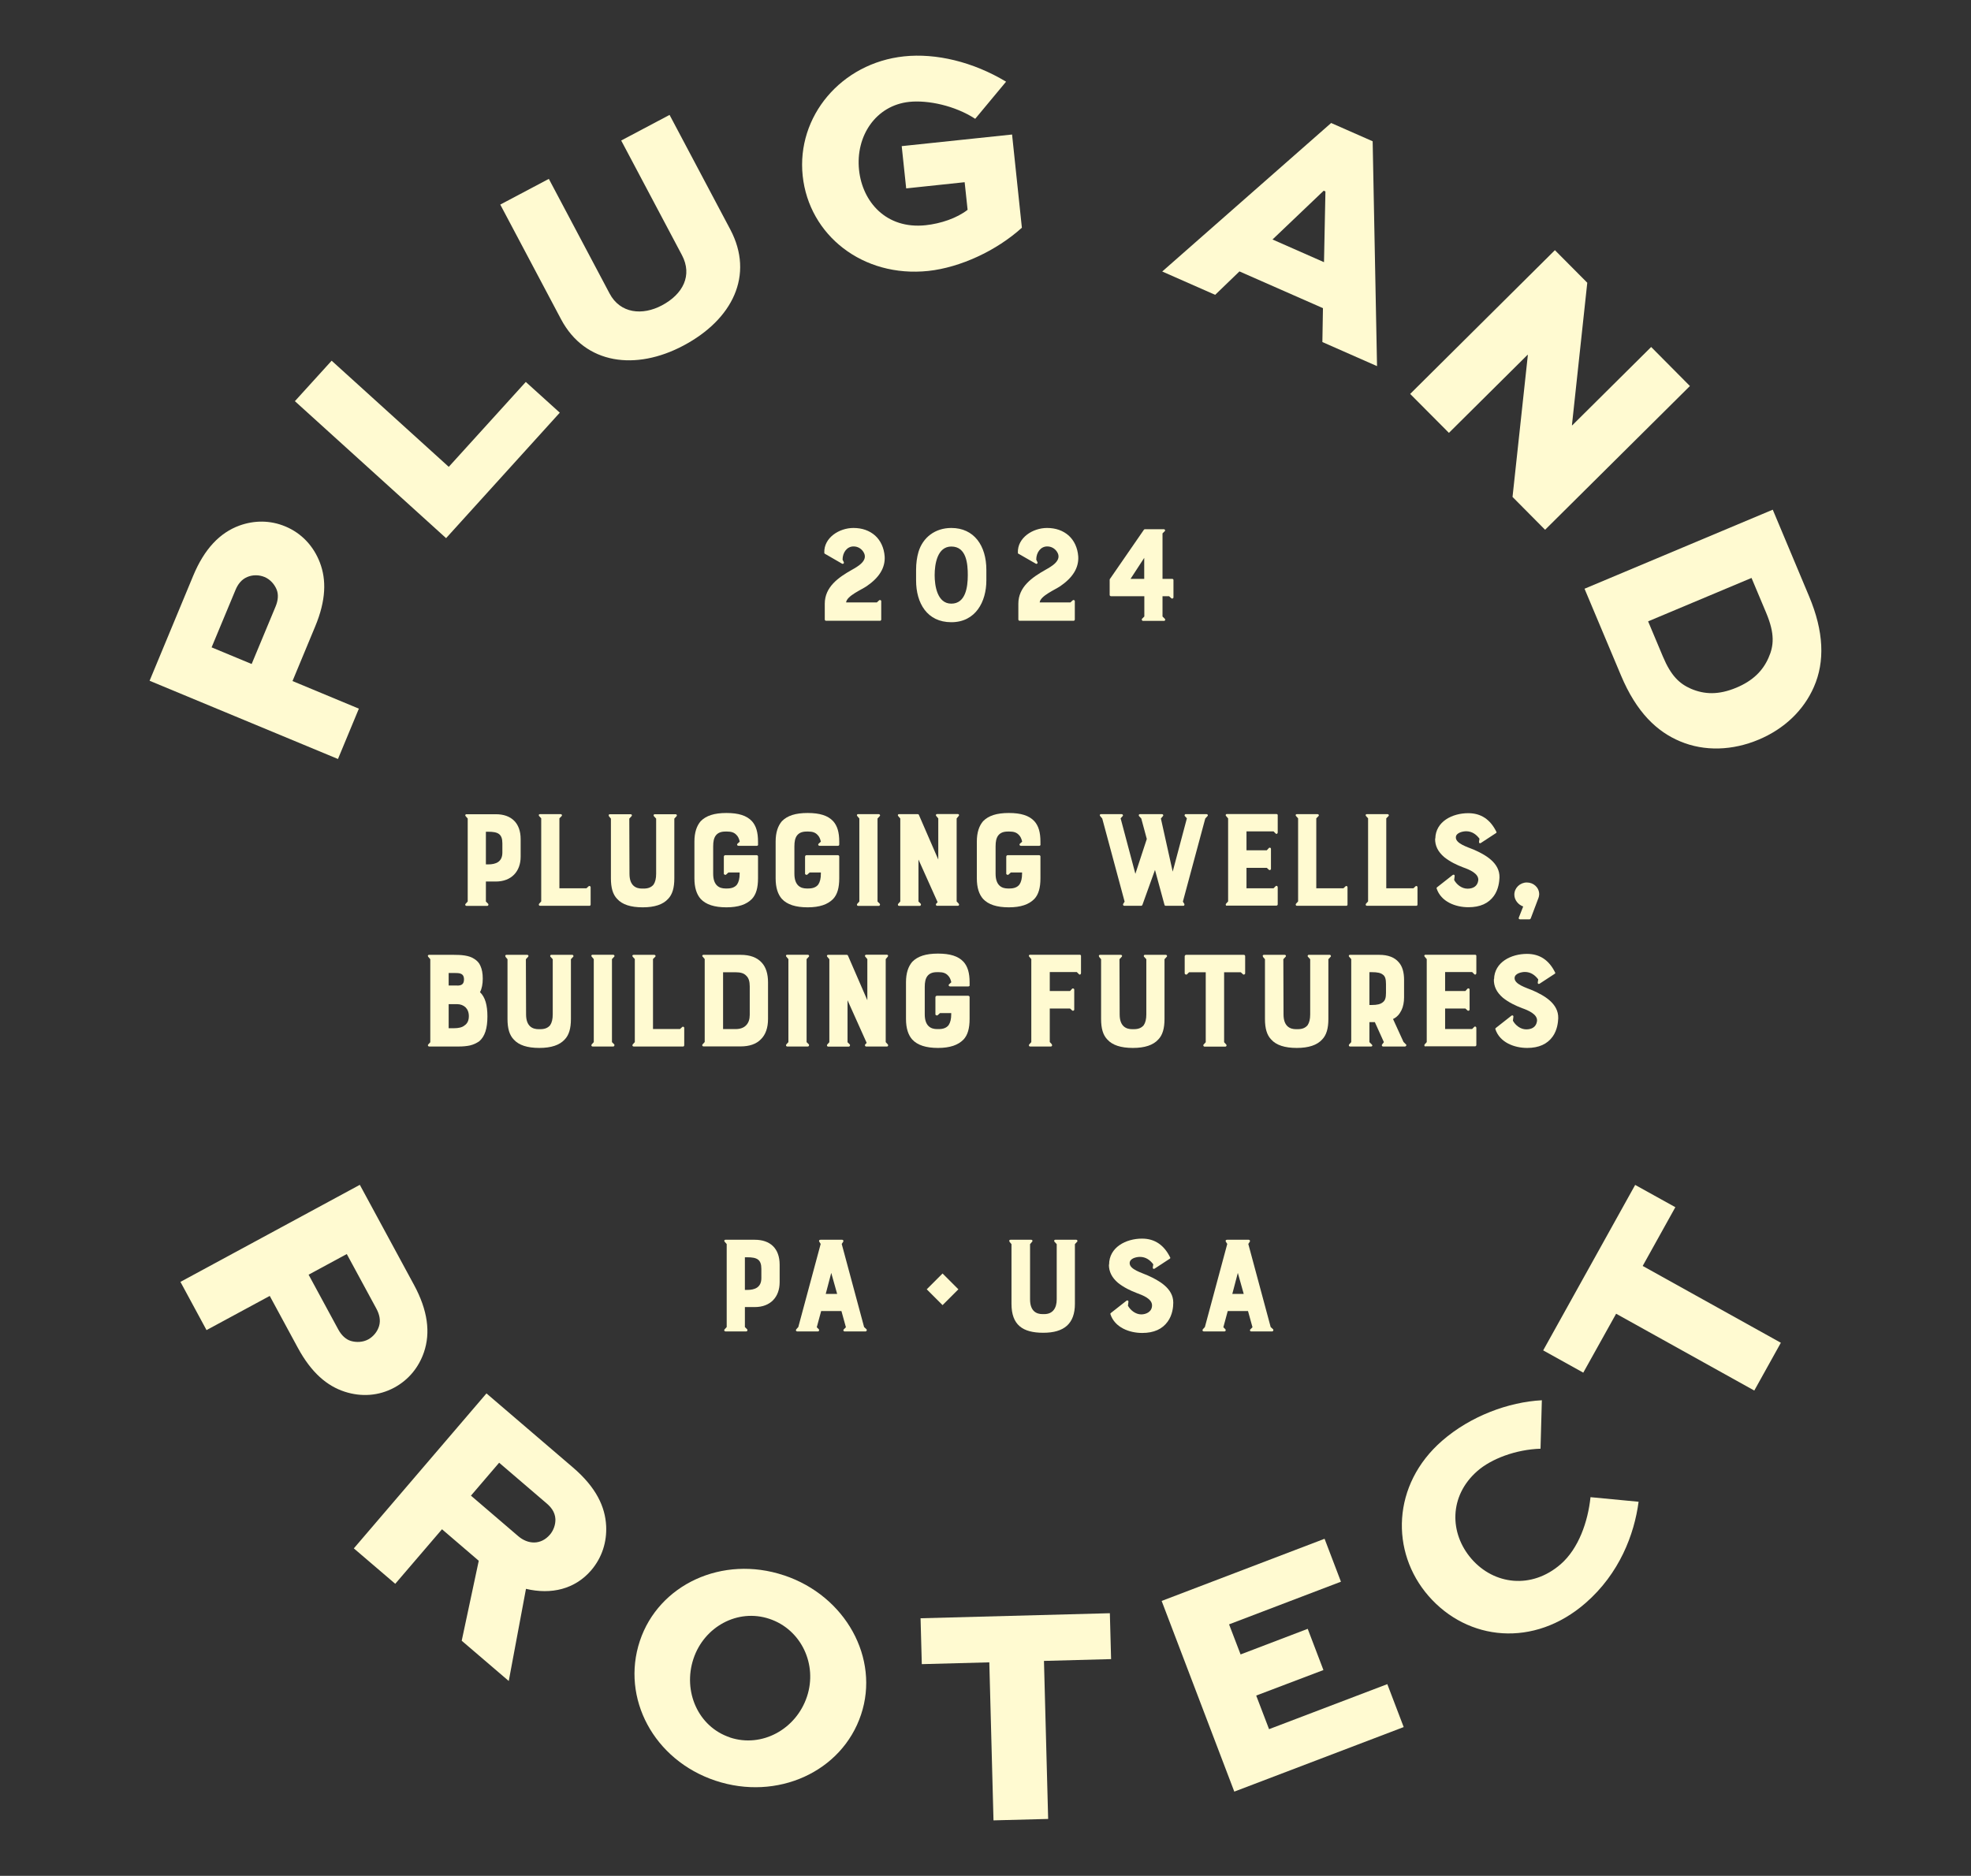 <svg xmlns="http://www.w3.org/2000/svg" id="Layer_1" data-name="Layer 1" viewBox="0 0 207 197.05"><rect x="0" y="0" width="207" height="197.05" fill="#333333" stroke="none"/><defs><style> .cls-1 { fill: #fffad1; stroke-width: 0px; } </style></defs><path class="cls-1" d="m35.5,79.73l-19.79-8.22,4.58-11.03c1.17-2.82,2.8-4.52,4.85-5.27,1.55-.56,3.23-.58,4.83.09,1.73.72,2.97,2.09,3.62,3.78.7,1.82.66,3.97-.49,6.73l-2.38,5.73,6.97,2.9-2.2,5.3Zm-13.28-11.73l4.21,1.75,2.51-6.03c.28-.67.32-1.29.11-1.8-.23-.56-.69-1.07-1.27-1.31-.58-.24-1.25-.24-1.81,0-.6.25-.99.76-1.24,1.37l-2.51,6.03Z"></path><polygon class="cls-1" points="34.83 37.89 47.13 49.04 55.22 40.12 58.79 43.35 46.85 56.53 30.97 42.14 34.83 37.89"></polygon><path class="cls-1" d="m70.32,12.07l6.38,12.04c2.53,4.79.25,9.45-4.94,12.2-4.96,2.63-10.3,2.01-12.84-2.78l-6.38-12.04,5.1-2.7,6.38,12.04c1.12,2.12,3.46,2.33,5.49,1.25,2.23-1.18,3.23-3.16,2.11-5.28l-6.38-12.04,5.08-2.69Z"></path><path class="cls-1" d="m102.42,12.48c-2.13-1.39-4.96-1.98-6.92-1.78-3.53.37-5.66,3.6-5.28,7.16.35,3.33,2.84,6.23,6.98,5.8,1.6-.17,3.29-.74,4.42-1.62l-.31-2.9-6.14.65-.47-4.44,11.59-1.22,1.03,9.79c-2.68,2.43-6.49,4.18-9.82,4.54-6.89.73-12.54-3.76-13.2-9.99-.66-6.23,4.03-11.85,10.65-12.55,3.33-.35,7.22.56,10.71,2.66l-3.25,3.91Z"></path><path class="cls-1" d="m122.06,28.52l17.74-15.6,4.36,1.92.46,23.62-5.74-2.53.06-3.56-8.77-3.86-2.55,2.46-5.56-2.45Zm11.59-3.36l5.4,2.38.15-7.43-.18-.08-5.38,5.13Z"></path><polygon class="cls-1" points="177.48 40.55 162.27 55.65 158.85 52.2 160.46 37.29 160.43 37.27 152.17 45.47 148.1 41.38 163.3 26.28 166.7 29.7 165.09 44.66 165.12 44.68 173.41 36.45 177.48 40.55"></polygon><path class="cls-1" d="m166.42,61.84l19.76-8.3,3.82,9.11c1.55,3.69,1.67,6.85.5,9.51-1.07,2.45-3.1,4.4-5.79,5.53-2.75,1.16-5.7,1.26-8.25.19-2.42-1.01-4.58-3.02-6.22-6.93l-3.83-9.11Zm8.22,7.12c.85,2.03,1.74,2.86,2.95,3.39,1.43.61,2.91.66,4.76-.11,1.73-.72,2.78-1.77,3.38-3.13.57-1.27.68-2.53-.23-4.71l-1.55-3.69-10.86,4.56,1.55,3.69Z"></path><path class="cls-1" d="m18.94,134.66l18.85-10.2,5.69,10.51c1.45,2.68,1.75,5.02,1.04,7.09-.54,1.56-1.58,2.87-3.11,3.7-1.65.89-3.49.99-5.21.43-1.85-.6-3.5-1.99-4.92-4.61l-2.95-5.45-6.64,3.59-2.73-5.05Zm17.48-2.93l-4.01,2.17,3.11,5.74c.34.63.8,1.06,1.33,1.22.58.17,1.27.14,1.82-.16.55-.3.97-.83,1.14-1.4.19-.62.03-1.25-.28-1.83l-3.11-5.74Z"></path><path class="cls-1" d="m37.16,162.65l13.93-16.28,9.07,7.77c2.47,2.11,3.4,4.16,3.5,6.15.08,1.67-.42,3.31-1.57,4.66-1.71,1.99-4.2,2.58-6.85,1.95l-1.81,9.68-4.94-4.23,1.79-8.4-3.86-3.31-4.91,5.73-4.36-3.73Zm15.27-9.01l-2.97,3.47,4.96,4.25c1.02.88,2.38.96,3.34-.16.38-.45.59-1.05.57-1.63-.04-.77-.5-1.29-.95-1.67l-4.96-4.25Z"></path><path class="cls-1" d="m82.34,165.48c6.47,2.16,10.07,8.72,8.09,14.63-2,6.01-8.81,9.1-15.29,6.94-6.48-2.16-9.94-8.68-7.94-14.68,1.97-5.92,8.66-9.05,15.13-6.89m-5.68,17.03c3.36,1.12,6.96-.86,8.1-4.29,1.12-3.36-.59-7.05-3.95-8.17-3.33-1.11-6.85.83-7.97,4.19-1.14,3.42.49,7.15,3.82,8.26"></path><polygon class="cls-1" points="96.68 169.99 116.56 169.46 116.69 174.28 109.64 174.47 110.08 191.07 104.34 191.22 103.9 174.62 96.81 174.81 96.68 169.99"></polygon><polygon class="cls-1" points="138.99 175.43 131.93 178.11 133.28 181.64 145.7 176.91 147.42 181.42 129.63 188.2 122 168.17 139.11 161.64 140.83 166.15 129.08 170.63 130.29 173.79 137.34 171.1 138.99 175.43"></polygon><path class="cls-1" d="m172.09,157.75c-.45,3.43-2.01,7.54-5.57,10.64-5.42,4.72-12.37,3.99-16.49-.74-4.03-4.63-3.85-11.71,1.42-16.3,2.97-2.59,6.98-4.08,10.48-4.26l-.14,5.09c-2.59.08-5.17,1.06-6.63,2.34-2.99,2.61-2.96,6.54-.61,9.24,2.35,2.7,6.29,3.22,9.36.55,1.88-1.64,2.86-4.46,3.13-7.04l5.04.48Z"></path><polygon class="cls-1" points="162.07 141.85 171.73 124.47 175.95 126.81 172.52 132.98 187.03 141.05 184.24 146.07 169.73 138 166.28 144.19 162.07 141.85"></polygon><path class="cls-1" d="m51.03,94.7l.24.24c.05.05.04.22-.11.22h-2.17c-.11,0-.18-.13-.09-.22l.22-.24v-8.72l-.22-.25c-.07-.07-.04-.2.09-.2h3.08c1.62,0,2.61.91,2.61,2.62v1.84c0,1.55-.97,2.61-2.61,2.61h-1.04v2.1Zm.24-3.9c.8,0,1.49-.26,1.49-1.24v-.97c0-1-.47-1.22-1.49-1.22h-.24v3.43h.24Z"></path><path class="cls-1" d="m61.83,93.09c.05-.05.2-.02.2.11v1.82c0,.05-.04.13-.11.13h-5.21c-.11,0-.16-.13-.09-.22l.22-.24v-8.73l-.22-.24c-.07-.09-.04-.2.09-.2h2.17c.13,0,.18.13.11.2l-.24.24v7.35h2.84l.24-.22Z"></path><path class="cls-1" d="m63.96,85.73c-.07-.09-.04-.2.09-.2h2.17c.15,0,.18.13.11.2l-.24.26.02,5.8c0,1.28.71,1.55,1.31,1.55h.18c.47,0,.8-.13,1.04-.42.18-.27.27-.64.27-1.13v-5.8l-.24-.26c-.05-.05-.04-.2.09-.2h2.21c.09,0,.16.13.09.2l-.24.26v6.27c0,1-.2,1.7-.66,2.17-.53.58-1.4.88-2.66.88s-2.15-.29-2.68-.88c-.46-.47-.66-1.17-.66-2.17v-6.27l-.22-.26Z"></path><path class="cls-1" d="m79.62,88.72c0,.07-.05.13-.15.13h-1.91c-.13,0-.2-.13-.11-.22l.24-.22c-.07-.31-.18-.55-.35-.71-.24-.26-.55-.35-.97-.35h-.18c-.47,0-.8.13-1.02.42-.2.27-.27.64-.27,1.13v2.88c0,1.28.69,1.55,1.29,1.55h.18c.47,0,.82-.13,1.04-.42.18-.27.27-.64.27-1.13v-.13h-1.18l-.24.22c-.07.07-.24,0-.24-.09v-1.79c0-.09.07-.16.16-.16h3.28c.09,0,.15.07.15.13v2.3c0,1-.2,1.7-.64,2.17-.57.58-1.42.88-2.68.88s-2.15-.29-2.7-.88c-.42-.47-.66-1.17-.66-2.17v-3.85c0-.97.24-1.66.66-2.15.57-.58,1.42-.86,2.7-.86s2.13.27,2.68.86c.44.49.64,1.17.64,2.15v.31Z"></path><path class="cls-1" d="m88.14,88.72c0,.07-.05.13-.15.13h-1.91c-.13,0-.2-.13-.11-.22l.24-.22c-.07-.31-.18-.55-.35-.71-.24-.26-.55-.35-.96-.35h-.18c-.47,0-.8.13-1.02.42-.2.27-.27.64-.27,1.13v2.88c0,1.28.69,1.55,1.29,1.55h.18c.47,0,.82-.13,1.04-.42.18-.27.27-.64.27-1.13v-.13h-1.18l-.24.22c-.07.07-.24,0-.24-.09v-1.79c0-.09.07-.16.16-.16h3.28c.09,0,.15.07.15.13v2.3c0,1-.2,1.7-.64,2.17-.57.58-1.42.88-2.68.88s-2.15-.29-2.7-.88c-.42-.47-.66-1.17-.66-2.17v-3.85c0-.97.24-1.66.66-2.15.57-.58,1.42-.86,2.7-.86s2.13.27,2.68.86c.44.49.64,1.17.64,2.15v.31Z"></path><path class="cls-1" d="m90.25,94.7v-8.72l-.22-.26c-.07-.07-.04-.2.09-.2h2.17c.11,0,.18.13.11.2l-.24.26v8.72l.24.24c.05.05.02.22-.11.22h-2.17c-.11,0-.16-.13-.09-.22l.22-.24Z"></path><path class="cls-1" d="m94.55,85.98l-.22-.26c-.07-.07-.04-.2.09-.2h1.95c.05,0,.11.02.13.07l2.04,4.7v-4.32l-.22-.26c-.07-.07-.02-.2.09-.2h2.19c.11,0,.16.11.09.2l-.22.26v8.72l.22.24c.07.07.04.22-.09.22h-2.19c-.11,0-.16-.15-.09-.22l.15-.16-2.01-4.48v4.41l.24.24c.05.05.02.22-.11.22h-2.17c-.11,0-.16-.13-.09-.22l.22-.24v-8.72Z"></path><path class="cls-1" d="m109.28,88.72c0,.07-.05.13-.15.13h-1.91c-.13,0-.2-.13-.11-.22l.24-.22c-.07-.31-.18-.55-.35-.71-.24-.26-.55-.35-.97-.35h-.18c-.47,0-.8.13-1.02.42-.2.27-.27.64-.27,1.13v2.88c0,1.28.69,1.55,1.29,1.55h.18c.47,0,.82-.13,1.04-.42.18-.27.27-.64.27-1.13v-.13h-1.18l-.24.22c-.07.07-.24,0-.24-.09v-1.79c0-.09.07-.16.16-.16h3.28c.09,0,.15.07.15.13v2.3c0,1-.2,1.7-.64,2.17-.57.58-1.42.88-2.68.88s-2.15-.29-2.7-.88c-.42-.47-.66-1.17-.66-2.17v-3.85c0-.97.24-1.66.66-2.15.57-.58,1.42-.86,2.7-.86s2.13.27,2.68.86c.44.49.64,1.17.64,2.15v.31Z"></path><path class="cls-1" d="m124.38,94.95c.04.07,0,.2-.09.2h-1.86c-.07,0-.13-.05-.13-.09l-1-3.68-1.33,3.7s-.07.07-.11.07h-1.77c-.13,0-.18-.11-.13-.2l.15-.24-2.35-8.73-.22-.26c-.07-.07-.04-.2.09-.2h2.17c.11,0,.18.13.11.2l-.22.24,1.55,5.83,1.2-3.66-.58-2.15-.24-.26c-.05-.07-.02-.2.09-.2h2.32c.13,0,.18.13.11.2l-.22.26,1.24,5.58,1.49-5.6-.22-.24c-.05-.05-.02-.2.09-.2h2.21c.09,0,.17.13.09.2l-.24.26-2.35,8.73.15.24Z"></path><path class="cls-1" d="m128.85,95.15c-.11,0-.16-.13-.09-.22l.22-.24v-8.72l-.22-.26c-.07-.07-.04-.2.09-.2h5.21c.07,0,.13.05.13.11v1.82c0,.11-.11.22-.22.11l-.22-.22h-2.84v1.99h2.13l.22-.24c.05-.07.22-.05.22.09v2.1c0,.11-.15.17-.22.09l-.22-.2h-2.13v2.15h2.84l.22-.22c.09-.09.22-.02.22.11v1.8c0,.05-.05.13-.13.13h-5.21Z"></path><path class="cls-1" d="m141.32,93.09c.05-.05.2-.02.2.11v1.82c0,.05-.04.13-.11.13h-5.21c-.11,0-.16-.13-.09-.22l.22-.24v-8.73l-.22-.24c-.07-.09-.04-.2.09-.2h2.17c.13,0,.18.13.11.2l-.24.24v7.35h2.85l.24-.22Z"></path><path class="cls-1" d="m148.67,93.09c.05-.05.2-.02.2.11v1.82c0,.05-.04.13-.11.13h-5.21c-.11,0-.16-.13-.09-.22l.22-.24v-8.73l-.22-.24c-.07-.09-.04-.2.09-.2h2.17c.13,0,.18.13.11.2l-.24.24v7.35h2.85l.24-.22Z"></path><path class="cls-1" d="m150.74,88.08c.04-1.79,1.79-2.66,3.46-2.66,1.35,0,2.32.67,2.95,1.95.04.05.02.11-.05.15l-1.59,1.04c-.09.05-.2,0-.18-.13l.05-.33c-.33-.44-.78-.78-1.4-.78-.35,0-1.04.15-1.08.6-.07.69,1.24,1.06,1.88,1.33,1.2.53,2.75,1.37,2.7,2.94-.02.4-.09,1.22-.58,1.91-.57.8-1.46,1.2-2.68,1.2-1.35,0-2.88-.57-3.34-1.97-.02-.05,0-.09.05-.13l1.64-1.29c.07-.06.22-.04.2.13l-.05.4c.26.48.8.91,1.4.91.55,0,1.04-.22,1.13-.86.09-.73-.95-1.15-1.57-1.37-.69-.26-1.4-.6-2.01-1.09-.66-.57-.97-1.2-.95-1.95"></path><path class="cls-1" d="m161.65,93.95c0,.13-.04.27-.07.36l-.82,2.17c-.02.05-.07.09-.13.09h-.99c-.13,0-.16-.09-.13-.18l.46-1.17c-.49-.16-.93-.66-.93-1.24,0-.71.6-1.28,1.31-1.28s1.3.53,1.3,1.24"></path><path class="cls-1" d="m45.19,109.48v-8.72l-.22-.26c-.07-.09-.04-.2.09-.2h2.59c.79,0,1.6.05,2.15.42.29.18.53.42.66.75.16.35.24.78.24,1.33s-.09,1.06-.29,1.42c.55.53.78,1.37.78,2.55,0,1.26-.27,2.11-.86,2.61-.29.2-.6.35-.98.44-.33.07-.73.11-1.18.11h-3.1c-.11,0-.18-.13-.09-.22l.22-.24Zm2.83-5.95c.46,0,.71-.15.71-.66,0-.18-.04-.42-.26-.55-.18-.11-.44-.11-.77-.11h-.58v1.31h.89Zm-.37,1.95h-.53v2.53h.55c.49,0,.88-.09,1.11-.29.31-.2.46-.53.46-.98,0-.4-.13-.71-.35-.93-.22-.2-.51-.33-.89-.33h-.35Z"></path><path class="cls-1" d="m53.1,100.5c-.07-.09-.04-.2.09-.2h2.17c.14,0,.18.13.11.2l-.24.26.02,5.8c0,1.28.71,1.55,1.31,1.55h.18c.47,0,.8-.13,1.04-.42.18-.27.27-.64.27-1.13v-5.8l-.24-.26c-.05-.05-.04-.2.09-.2h2.21c.09,0,.16.13.09.2l-.24.26v6.27c0,1-.2,1.7-.66,2.17-.53.58-1.4.88-2.66.88s-2.15-.29-2.68-.88c-.46-.47-.66-1.17-.66-2.17v-6.27l-.22-.26Z"></path><path class="cls-1" d="m62.36,109.47v-8.72l-.22-.26c-.07-.07-.04-.2.09-.2h2.17c.11,0,.18.13.11.2l-.24.26v8.72l.24.24c.05.05.02.22-.11.22h-2.17c-.11,0-.16-.13-.09-.22l.22-.24Z"></path><path class="cls-1" d="m71.66,107.87c.05-.05.2-.02.2.11v1.82c0,.05-.04.13-.11.13h-5.21c-.11,0-.16-.13-.09-.22l.22-.24v-8.73l-.22-.24c-.07-.09-.04-.2.09-.2h2.17c.13,0,.18.13.11.2l-.24.24v7.35h2.84l.24-.22Z"></path><path class="cls-1" d="m73.79,100.5c-.07-.07-.04-.2.09-.2h3.9c.98,0,1.73.27,2.22.82.44.47.66,1.18.66,2.06v3.86c0,.93-.26,1.66-.75,2.13-.49.51-1.22.75-2.13.75h-3.9c-.11,0-.18-.13-.09-.22l.22-.24v-8.72l-.22-.26Zm2.15,1.62v5.98h1.31c.47,0,.86-.13,1.11-.4.26-.26.38-.64.38-1.09v-2.99c0-.53-.11-.89-.37-1.13-.24-.26-.6-.36-1.13-.36h-1.31Z"></path><path class="cls-1" d="m82.8,109.47v-8.72l-.22-.26c-.07-.07-.04-.2.09-.2h2.17c.11,0,.18.13.11.2l-.24.26v8.72l.24.24c.05.05.02.22-.11.22h-2.17c-.11,0-.16-.13-.09-.22l.22-.24Z"></path><path class="cls-1" d="m87.1,100.76l-.22-.26c-.07-.07-.04-.2.09-.2h1.95c.05,0,.11.02.13.07l2.04,4.7v-4.32l-.22-.26c-.07-.07-.02-.2.09-.2h2.19c.11,0,.16.11.09.2l-.22.26v8.72l.22.24c.07.07.04.22-.09.22h-2.19c-.11,0-.16-.15-.09-.22l.15-.16-2.01-4.48v4.41l.24.24c.05.05.02.22-.11.22h-2.17c-.11,0-.16-.13-.09-.22l.22-.24v-8.72Z"></path><path class="cls-1" d="m101.84,103.49c0,.07-.05.13-.15.13h-1.91c-.13,0-.2-.13-.11-.22l.24-.22c-.07-.31-.18-.55-.35-.71-.24-.26-.55-.35-.97-.35h-.18c-.47,0-.8.13-1.02.42-.2.27-.27.64-.27,1.13v2.88c0,1.28.69,1.55,1.29,1.55h.18c.47,0,.82-.13,1.04-.42.18-.27.27-.64.27-1.13v-.13h-1.18l-.24.22c-.07.07-.24,0-.24-.09v-1.79c0-.09.07-.16.16-.16h3.28c.09,0,.15.07.15.13v2.3c0,1-.2,1.7-.64,2.17-.57.58-1.42.88-2.68.88s-2.15-.29-2.7-.88c-.42-.47-.66-1.17-.66-2.17v-3.85c0-.97.24-1.66.66-2.15.57-.58,1.42-.86,2.7-.86s2.13.27,2.68.86c.44.49.64,1.17.64,2.15v.31Z"></path><path class="cls-1" d="m110.46,109.71c.07.07.04.22-.11.22h-2.17c-.11,0-.16-.13-.09-.22l.22-.24v-8.72l-.22-.26c-.07-.07-.04-.2.09-.2h5.22c.07,0,.13.05.13.11v1.82c0,.11-.11.22-.22.11l-.22-.22h-2.84v1.99h2.13l.22-.24c.05-.07.22-.02.22.09v2.1c0,.11-.15.17-.22.09l-.22-.2h-2.13v3.52l.22.24Z"></path><path class="cls-1" d="m115.44,100.5c-.07-.09-.04-.2.09-.2h2.17c.15,0,.18.13.11.2l-.24.26.02,5.8c0,1.28.71,1.55,1.31,1.55h.18c.47,0,.8-.13,1.04-.42.18-.27.27-.64.27-1.13v-5.8l-.24-.26c-.05-.05-.04-.2.09-.2h2.21c.09,0,.16.13.09.2l-.24.26v6.27c0,1-.2,1.7-.66,2.17-.53.58-1.4.88-2.66.88s-2.15-.29-2.68-.88c-.46-.47-.66-1.17-.66-2.17v-6.27l-.22-.26Z"></path><path class="cls-1" d="m124.66,102.35c-.07.07-.24,0-.24-.11v-1.79c0-.07.07-.15.15-.15h6.05c.09,0,.15.05.15.15v1.79c0,.11-.15.18-.22.11l-.24-.22h-1.75v7.35l.22.24c.07.07.04.22-.09.22h-2.19c-.11,0-.17-.15-.09-.22l.22-.24v-7.35h-1.75l-.22.22Z"></path><path class="cls-1" d="m132.65,100.5c-.07-.09-.04-.2.09-.2h2.17c.15,0,.18.13.11.2l-.24.26.02,5.8c0,1.28.71,1.55,1.31,1.55h.18c.47,0,.8-.13,1.04-.42.18-.27.27-.64.27-1.13v-5.8l-.24-.26c-.05-.05-.04-.2.09-.2h2.21c.09,0,.16.13.09.2l-.24.26v6.27c0,1-.2,1.7-.66,2.17-.53.58-1.4.88-2.66.88s-2.15-.29-2.68-.88c-.46-.47-.66-1.17-.66-2.17v-6.27l-.22-.26Z"></path><path class="cls-1" d="m141.69,100.5c-.07-.07-.04-.2.09-.2h3.08c.91,0,1.6.26,2.04.78.38.42.56,1.06.56,1.84v1.84c0,.51-.09.98-.27,1.35-.2.42-.49.75-.89.93l1.1,2.41.26.26c.09.05.02.22-.11.22h-2.3c-.09,0-.18-.11-.09-.22l.18-.24-.95-2.1h-.57v2.1l.24.24c.13.13.05.22-.07.22h-2.21c-.11,0-.16-.13-.09-.22l.22-.24v-8.72l-.22-.25Zm2.37,5.07c.58,0,.93-.09,1.17-.29.24-.18.33-.47.33-.97v-.95c0-.51-.09-.82-.33-.98-.22-.18-.57-.26-1.17-.26h-.24v3.45h.24Z"></path><path class="cls-1" d="m149.71,109.93c-.11,0-.16-.13-.09-.22l.22-.24v-8.72l-.22-.26c-.07-.07-.04-.2.09-.2h5.21c.07,0,.13.05.13.11v1.82c0,.11-.11.22-.22.11l-.22-.22h-2.84v1.99h2.13l.22-.24c.05-.07.22-.05.22.09v2.1c0,.11-.15.17-.22.09l-.22-.2h-2.13v2.15h2.84l.22-.22c.09-.09.22-.02.22.11v1.8c0,.05-.05.13-.13.13h-5.21Z"></path><path class="cls-1" d="m156.91,102.86c.04-1.79,1.79-2.66,3.46-2.66,1.35,0,2.32.67,2.95,1.95.04.05.02.11-.05.15l-1.59,1.04c-.09.05-.2,0-.18-.13l.05-.33c-.33-.44-.78-.78-1.4-.78-.35,0-1.04.15-1.08.6-.07.69,1.24,1.06,1.88,1.33,1.2.53,2.75,1.37,2.7,2.94-.02.4-.09,1.22-.58,1.91-.57.8-1.46,1.2-2.68,1.2-1.35,0-2.88-.57-3.34-1.97-.02-.05,0-.09.05-.13l1.64-1.29c.07-.06.22-.04.2.13l-.05.4c.26.48.8.91,1.4.91.55,0,1.04-.22,1.13-.86.09-.73-.95-1.15-1.57-1.37-.69-.26-1.4-.6-2.01-1.09-.66-.57-.97-1.2-.95-1.95"></path><path class="cls-1" d="m78.23,139.4l.24.24c.05.05.04.22-.11.22h-2.17c-.11,0-.18-.13-.09-.22l.22-.24v-8.72l-.22-.25c-.07-.07-.04-.2.09-.2h3.08c1.62,0,2.61.91,2.61,2.62v1.84c0,1.55-.96,2.61-2.61,2.61h-1.04v2.1Zm.24-3.9c.8,0,1.49-.26,1.49-1.24v-.97c0-1-.47-1.22-1.49-1.22h-.24v3.43h.24Z"></path><path class="cls-1" d="m83.62,139.64l.22-.24,2.35-8.73-.15-.24c-.05-.09-.02-.2.13-.2h2.28c.11,0,.16.13.11.2l-.16.24,2.35,8.73.26.24c.05.05.02.22-.11.22h-2.21c-.09,0-.17-.13-.07-.22l.22-.22-.47-1.7h-2.13l-.46,1.7.22.22c.05.05.04.22-.11.22h-2.17c-.11,0-.18-.13-.09-.22m4.29-3.72l-.62-2.21-.58,2.21h1.2Z"></path><path class="cls-1" d="m106.03,130.43c-.07-.09-.04-.2.09-.2h2.17c.15,0,.18.13.11.2l-.22.26v5.8c0,1.28.71,1.55,1.31,1.55h.18c.89,0,1.31-.62,1.31-1.55v-5.8l-.24-.26c-.05-.05-.04-.2.09-.2h2.21c.09,0,.16.13.09.2l-.24.26v6.27c0,2.1-1.15,3.04-3.32,3.04s-3.34-.82-3.34-3.04v-6.27l-.22-.26Z"></path><path class="cls-1" d="m116.48,132.84c0-1.82,1.77-2.73,3.46-2.73,1.35,0,2.32.69,2.95,1.97.04.05.02.11-.05.15l-1.59,1.04c-.09.05-.2,0-.18-.13l.05-.33c-.33-.44-.78-.78-1.4-.78-.33,0-1.08.13-1.08.66,0,.66,1.26,1,1.88,1.28,1.18.53,2.7,1.35,2.7,2.86,0,.44-.07,1.28-.58,1.99-.57.8-1.46,1.2-2.68,1.2-1.35,0-2.88-.57-3.34-1.97-.02-.05,0-.09.05-.13l1.64-1.29c.07-.05.22-.04.2.13l-.05.4c.26.47.8.91,1.4.91.49,0,1.13-.26,1.13-.95s-.97-1.06-1.57-1.28c-.69-.26-1.4-.6-2.01-1.09-.64-.55-.95-1.17-.95-1.9"></path><path class="cls-1" d="m126.32,139.64l.22-.24,2.35-8.73-.15-.24c-.05-.09-.02-.2.13-.2h2.28c.11,0,.16.13.11.2l-.16.24,2.35,8.73.26.24c.05.05.02.22-.11.22h-2.21c-.09,0-.17-.13-.07-.22l.22-.22-.47-1.7h-2.13l-.46,1.7.22.22c.05.05.04.22-.11.22h-2.17c-.11,0-.18-.13-.09-.22m4.29-3.72l-.62-2.21-.58,2.21h1.2Z"></path><rect class="cls-1" x="97.81" y="134.26" width="2.35" height="2.35" transform="translate(-66.77 109.66) rotate(-45)"></rect><path class="cls-1" d="m86.66,58.2c-.05-.04-.09-.07-.09-.15-.05-1.57,1.57-2.59,3.06-2.59.91,0,1.68.27,2.28.8.58.53.93,1.28,1,2.19.07,1.19-.57,2.22-1.88,3.12-.55.38-2.1,1.02-2.17,1.71h3.23l.24-.22c.07-.07.22-.02.22.09v1.93c0,.05-.04.13-.13.13h-5.67c-.07,0-.13-.07-.13-.13v-1.66c0-1.77,1.44-2.77,2.86-3.57.58-.33,1.8-.98,1.18-1.9-.22-.33-.58-.55-1.02-.55-.69,0-1.15.64-1.15,1.39l.13.27c.05.13-.09.2-.17.16l-1.8-1.04Z"></path><path class="cls-1" d="m96.21,60.97v-1.11c0-.69.09-1.33.25-1.88.46-1.53,1.75-2.52,3.45-2.52,2.39,0,3.68,1.86,3.68,4.4v1.11c0,2.24-1.13,4.39-3.68,4.39s-3.7-2.01-3.7-4.39m1.95-.55c0,1.08.26,2.99,1.75,2.99s1.73-1.71,1.73-2.99c0-1.18-.13-3.01-1.73-3.01-1.46,0-1.75,1.82-1.75,3.01"></path><path class="cls-1" d="m106.99,58.2c-.05-.04-.09-.07-.09-.15-.05-1.57,1.57-2.59,3.06-2.59.91,0,1.68.27,2.28.8.58.53.93,1.28,1,2.19.07,1.19-.57,2.22-1.88,3.12-.55.38-2.1,1.02-2.17,1.71h3.23l.24-.22c.07-.07.22-.02.22.09v1.93c0,.05-.04.13-.13.13h-5.67c-.07,0-.13-.07-.13-.13v-1.66c0-1.77,1.44-2.77,2.86-3.57.58-.33,1.81-.98,1.19-1.9-.22-.33-.58-.55-1.02-.55-.69,0-1.15.64-1.15,1.39l.13.27c.05.13-.09.2-.16.16l-1.81-1.04Z"></path><path class="cls-1" d="m116.69,62.63c-.07,0-.15-.05-.15-.13v-1.59c0-.06.02-.09.04-.11l3.56-5.16s.05-.05.11-.05h1.99c.09,0,.17.13.09.2l-.24.24v4.78h1.02c.09,0,.13.05.13.13v1.82c0,.09-.13.16-.22.09l-.24-.22h-.69v2.13l.24.24c.09.09.04.22-.09.22h-2.21c-.09,0-.16-.15-.09-.22l.24-.24v-2.13h-3.48Zm3.48-1.82v-2.21l-1.44,2.21h1.44Z"></path></svg>